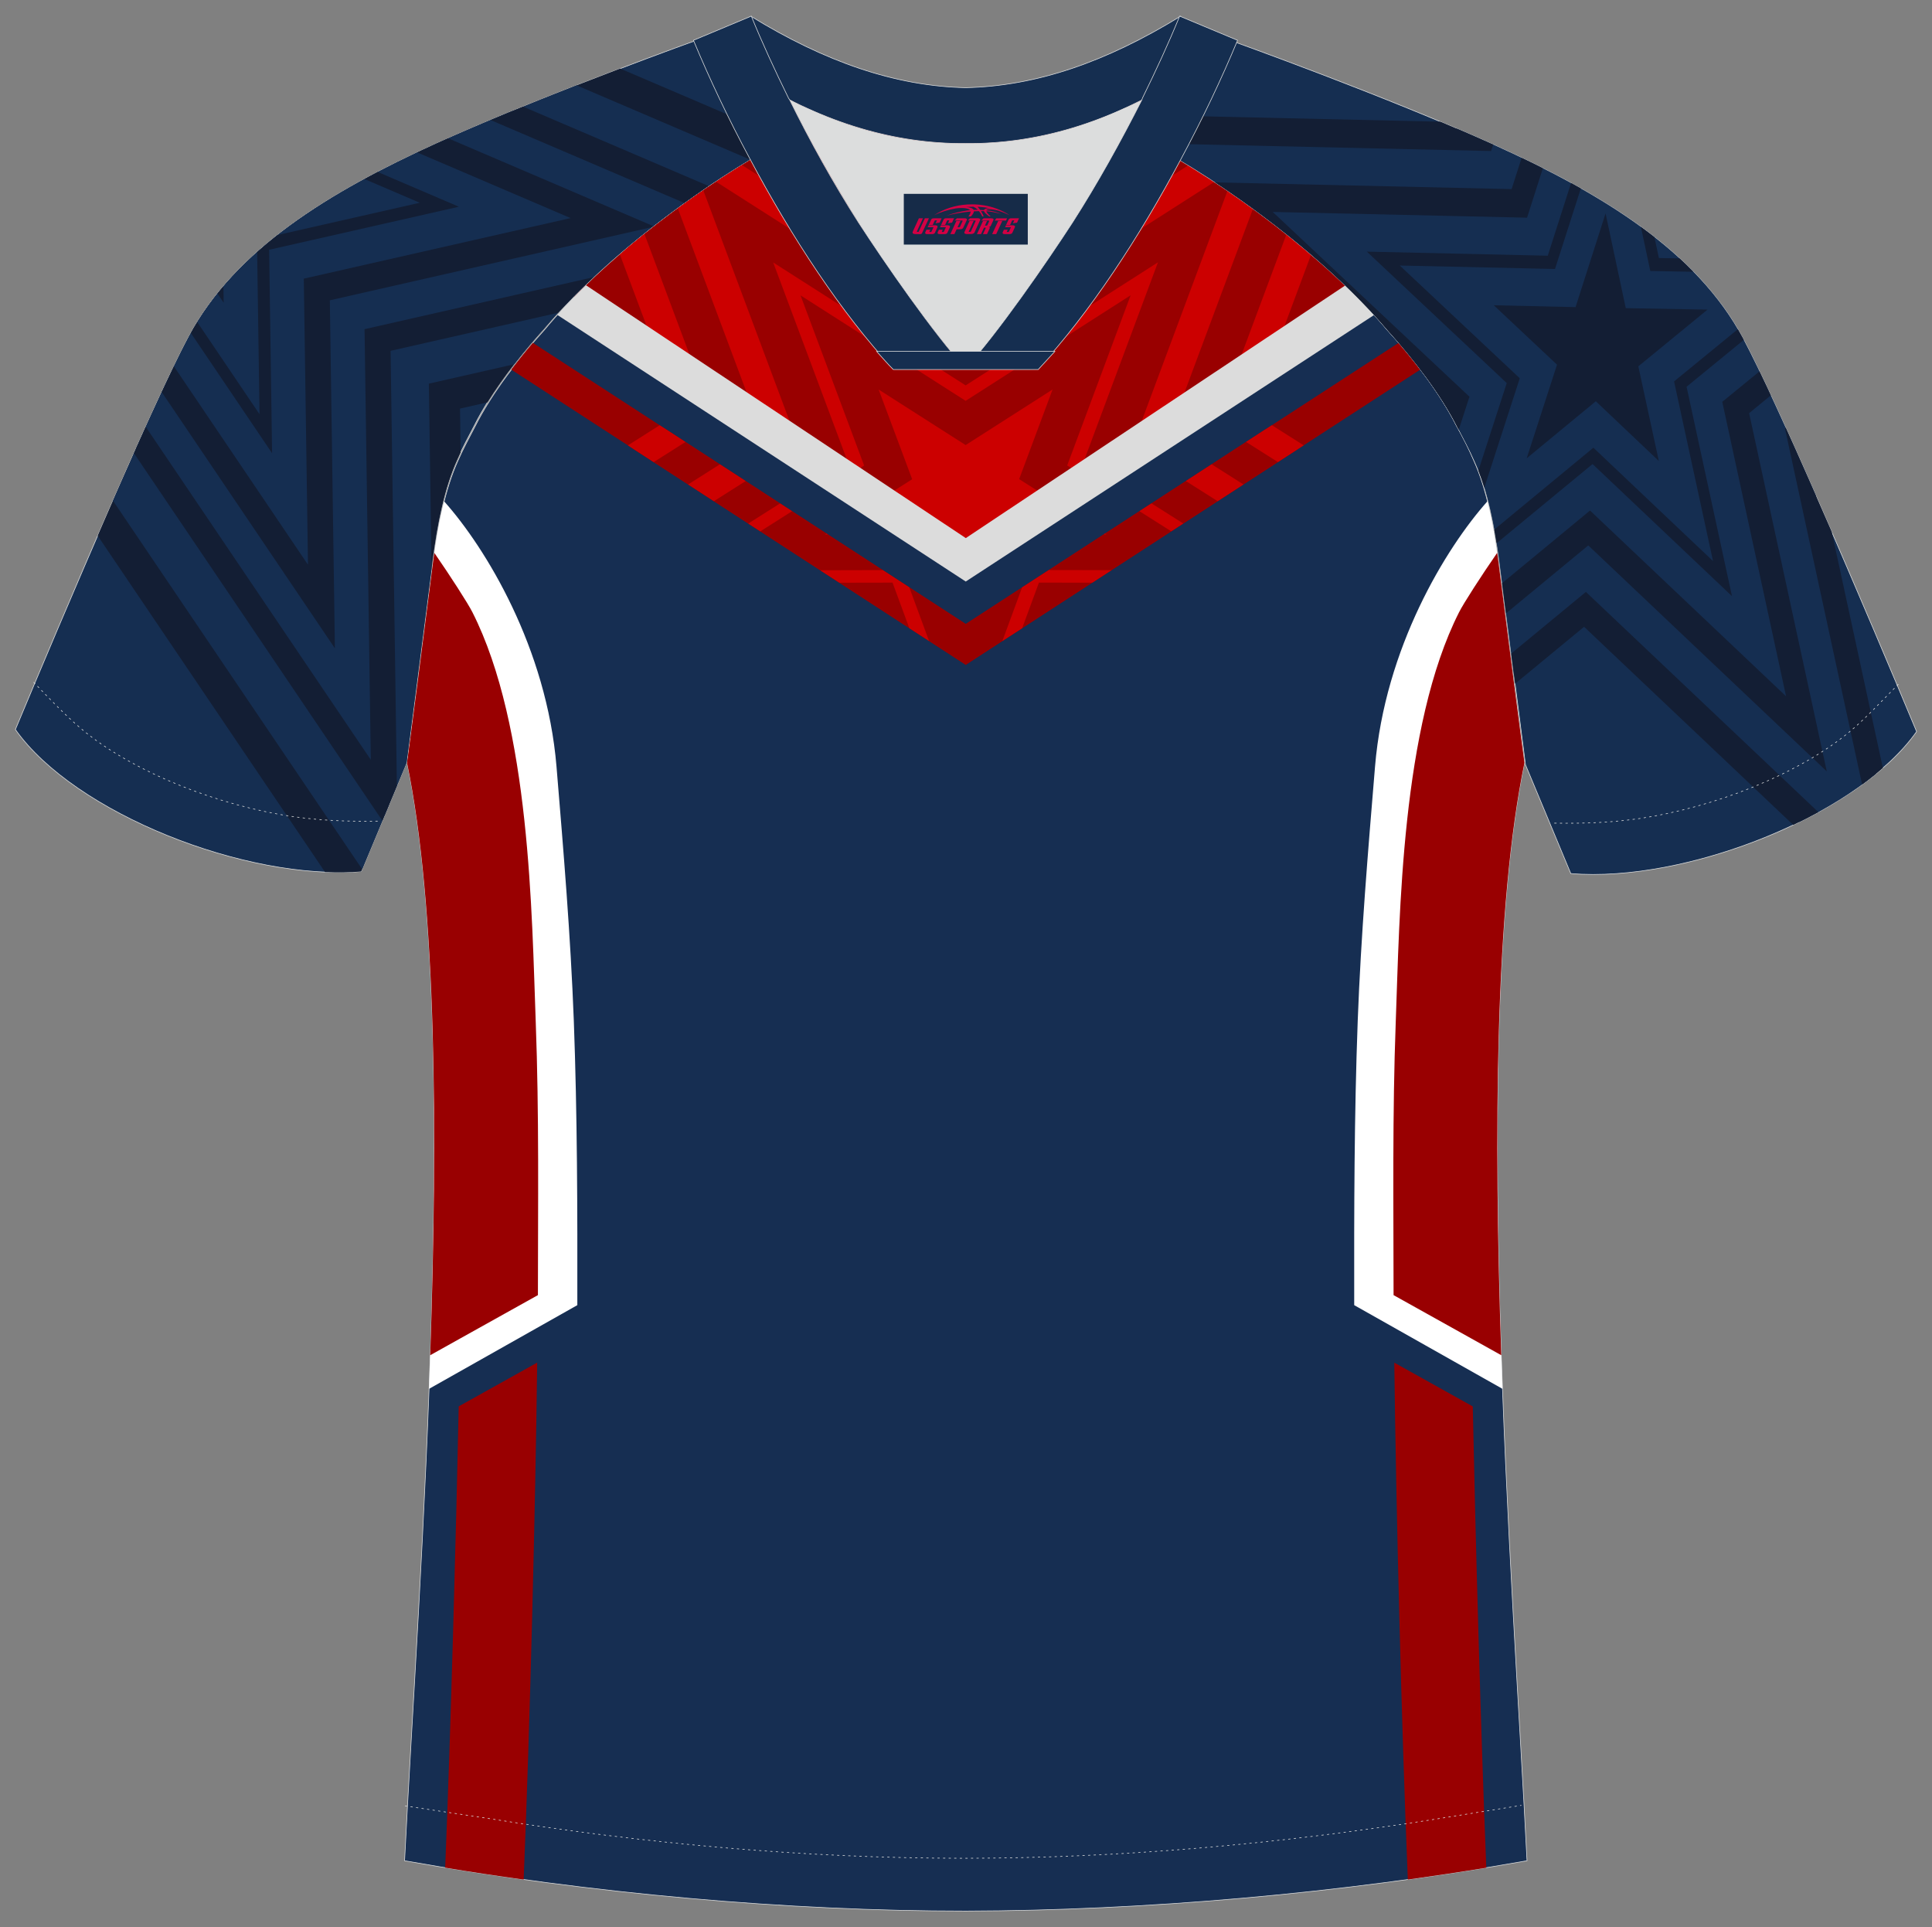 <?xml version="1.0" encoding="utf-8"?>
<!-- Generator: Adobe Illustrator 24.0.0, SVG Export Plug-In . SVG Version: 6.00 Build 0)  -->
<svg xmlns="http://www.w3.org/2000/svg" xmlns:xlink="http://www.w3.org/1999/xlink" version="1.1" id="图层_1" x="0px" y="0px" width="374px" height="373px" viewBox="0 0 374 373" enable-background="new 0 0 374 373" xml:space="preserve">
<rect x="0" y="0" width="374" height="373" fill="#808080" stroke="none"/>
<g>
	
		<path fill-rule="evenodd" clip-rule="evenodd" fill="#162E52" stroke="#DCDDDD" stroke-width="0.118" stroke-miterlimit="22.926" d="   M290.04,108.55c1.27,10.04,4.77,37.12,5.07,39.07c-10.72,51.74-2.14,159.8,0.49,212.51c-36.25,6.43-74.35,9.65-108.64,9.74   c-34.3,0-72.3-3.31-108.64-9.74c2.63-52.71,11.21-160.77,0.49-212.51c0.29-1.95,3.8-29.04,5.07-39.07   c0.88-6.72,2.24-13.84,4.77-19.39c0.97-2.24,2.14-4.38,3.31-6.63c3.22-6.43,8.67-13.45,13.45-18.71   c11.01-13.25,28.65-26.6,44.04-35.37c0.97-0.49-0.97-15.2-0.1-15.69c3.9,3.31,24.85,3.22,29.91,6.04l-2.63,0.68   c6.04,2.83,12.76,4.19,19.39,4.19c6.63,0-2.73-1.36,3.31-4.19l5.65-2.44c5.07-2.83,15.98-2.24,19.88-5.55   c0.68,0.39-1.95,16.17-1.17,16.56c15.69,8.67,33.52,22.22,44.72,35.66c4.87,5.26,10.33,12.28,13.54,18.71   c1.27,2.14,2.34,4.38,3.31,6.63C287.8,94.62,289.16,101.83,290.04,108.55z"/>
	<path fill-rule="evenodd" clip-rule="evenodd" fill="#990000" d="M274.96,71.52l-88.01,57.15L98.98,71.54   c1.37-1.8,2.78-3.55,4.18-5.18l83.79,54.41l83.81-54.42C272.17,67.98,273.59,69.72,274.96,71.52L274.96,71.52z M111.12,57.51   l75.83,46.63l74.5-47.98c-10.87-10.81-25.02-21.06-37.76-28.1c-0.78-0.39,1.85-16.17,1.17-16.56c-3.9,3.31-14.81,2.73-19.88,5.55   l-5.65,2.44c-6.04,2.83,3.31,4.19-3.31,4.19c-6.63,0-13.35-1.36-19.39-4.19l2.63-0.68c-5.07-2.83-26.02-2.73-29.91-6.04   c-0.88,0.49,1.07,15.2,0.1,15.69C136.49,35.83,121.96,46.44,111.12,57.51z"/>
	<g>
		<path fill-rule="evenodd" clip-rule="evenodd" fill="#990000" d="M149.53,22.24l37.1,23.69l37.34-23.89    c-0.36,3.17-0.6,5.87-0.29,6.03c9.4,5.2,19.57,12.14,28.62,19.76l-6.98,18.72l-58.38,37.59l-58.38-35.9l-7.47-19.97    c8.96-7.59,19.06-14.54,28.33-19.82C149.86,28.25,149.74,25.43,149.53,22.24L149.53,22.24z M245.03,83.05l-58.08,37.72    L128.6,82.88l-6.15,3.9l64.5,41.88l64.24-41.71L245.03,83.05z"/>
		<g>
			<path fill-rule="evenodd" clip-rule="evenodd" fill="#CC0000" d="M127.7,82.3l-6.15,3.9l4.99,3.24l6.15-3.9L127.7,82.3     L127.7,82.3z M252.37,86.19l-6.16-3.9l-4.99,3.24l6.16,3.9L252.37,86.19L252.37,86.19z M248.01,64.82l5.84-15.67     c-1.55-1.34-3.14-2.66-4.76-3.96l-9.29,24.91L248.01,64.82L248.01,64.82z M224.12,20.78l-37.21,23.8l-37.48-23.93     c0.17,2.58,0.34,5.14,0.28,6.6l37.21,23.76l36.64-23.44C223.48,26.48,223.78,23.72,224.12,20.78L224.12,20.78z M119.99,49.23     l6.67,17.84l8.1,4.98l-10.01-26.77C123.13,46.57,121.54,47.89,119.99,49.23z"/>
			<path fill-rule="evenodd" clip-rule="evenodd" fill="#CC0000" d="M144.35,93.1l-6.15,3.9l-4.99-3.24l6.15-3.9L144.35,93.1     L144.35,93.1z M235.72,97l-6.16-3.9l4.99-3.24l6.16,3.9L235.72,97L235.72,97z M220.66,82.43l17.03-45.69     c1.65,1.13,3.3,2.3,4.93,3.49l-13.76,36.91L220.66,82.43L220.66,82.43z M235.25,35.09c-1.68-1.11-3.36-2.18-5.03-3.21l-43.3,27.7     l-43.31-27.65c-1.66,1.03-3.33,2.11-5.01,3.23l48.32,30.85L235.25,35.09L235.25,35.09z M136.14,36.82l17.51,46.84l-8.1-4.98     l-14.34-38.36C132.84,39.12,134.49,37.96,136.14,36.82z"/>
			<path fill-rule="evenodd" clip-rule="evenodd" fill="#CC0000" d="M154.97,57.17l12.31,32.93l-1.56,0.99l-2.39-1.47l0.7-0.44     l-14.35-38.38l37.25,23.79l37.23-23.82l-14.31,38.39l0.19,0.12l-2.34,1.51l-1.11-0.7l12.28-32.94l-31.94,20.43L154.97,57.17     L154.97,57.17z M153.33,98.94l-6.15,3.9l-2.33-1.51l6.15-3.9L153.33,98.94L153.33,98.94z M158.77,110.37l12.12-0.03l5.13,3.33     l3.83,10.39l-3.82-2.48l-3.25-8.82l-10.29,0.02L158.77,110.37L158.77,110.37z M194.04,124.06l3.82-10.38l5.17-3.35l12.14,0.02     l-3.72,2.42l-10.33-0.01l-3.25,8.83L194.04,124.06L194.04,124.06z M226.73,102.83l-6.16-3.9l2.33-1.51l6.16,3.9L226.73,102.83z"/>
			<path fill-rule="evenodd" clip-rule="evenodd" fill="#CC0000" d="M170.09,75.39l16.84,10.75l16.83-10.76l-6.47,17.35l3.72,2.36     l-14.06,9.06l-14.39-8.85l4.02-2.55L170.09,75.39L170.09,75.39z M213.91,103.26l0.26,0.16l-0.51,0L213.91,103.26L213.91,103.26z      M186.95,120.77L186.95,120.77L186.95,120.77L186.95,120.77z M160.27,103.44l-0.56,0l0.28-0.18L160.27,103.44z"/>
		</g>
	</g>
	<path fill-rule="evenodd" clip-rule="evenodd" fill="#DCDCDC" d="M266.01,60.96l-79.06,51.59l-79.06-51.6   c1.73-1.92,3.59-3.84,5.55-5.74l73.52,48.93l73.52-48.94C262.42,57.11,264.28,59.03,266.01,60.96z"/>
	<path fill-rule="evenodd" clip-rule="evenodd" fill="#FFFFFF" d="M85.97,97.02c8.06,9.03,19.85,28.37,21.76,51.34   c1.36,16.4,2.73,32.75,3.35,49.2c0.68,18.36,0.71,36.68,0.68,55.04l-28.71,16.2c1.7-44.95,1.79-92.01-4.25-121.18   c0.29-1.95,3.8-29.04,5.07-39.07C84.36,104.71,85.02,100.75,85.97,97.02z"/>
	<path fill-rule="evenodd" clip-rule="evenodd" fill="#990001" d="M83.28,262.29l5.84-3.26l15.01-8.37   c0.01-17.34,0.24-35.13-0.42-52.83c-0.77-20.74-1.04-57.19-12.26-79.34c-0.9-1.78-4.29-7.03-7.38-11.5   c-0.07,0.52-0.14,1.04-0.21,1.56c-1.27,10.04-4.77,37.12-5.07,39.07C84.55,175.38,84.74,219.35,83.28,262.29z"/>
	<path fill-rule="evenodd" clip-rule="evenodd" fill="#990001" d="M86.18,361.47c1.08-26.62,2.11-64.66,2.62-89.28l15.19-8.47   c-0.34,27.67-1.37,69.79-2.62,100.05C96.29,363.07,91.22,362.3,86.18,361.47z"/>
	<path fill-rule="evenodd" clip-rule="evenodd" fill="#FFFFFF" d="M287.95,97.01c-8.06,9.03-19.86,28.37-21.77,51.35   c-1.36,16.4-2.73,32.75-3.35,49.2c-0.68,18.36-0.71,36.68-0.68,55.04l28.71,16.2c-1.7-44.95-1.79-92.01,4.25-121.18   c-0.29-1.95-3.8-29.04-5.07-39.07C289.54,104.73,288.89,100.75,287.95,97.01z"/>
	<path fill-rule="evenodd" clip-rule="evenodd" fill="#990001" d="M290.62,262.29l-5.84-3.26l-15.01-8.37   c-0.01-17.34-0.24-35.13,0.42-52.83c0.77-20.74,1.04-57.19,12.26-79.34c0.9-1.78,4.29-7.03,7.38-11.5   c0.07,0.52,0.14,1.04,0.21,1.56c1.27,10.04,4.77,37.12,5.07,39.07C289.36,175.38,289.16,219.35,290.62,262.29z"/>
	<path fill-rule="evenodd" clip-rule="evenodd" fill="#990001" d="M287.72,361.48c-1.08-26.62-2.11-64.66-2.62-89.28l-15.19-8.47   c0.34,27.67,1.37,69.78,2.62,100.04C277.61,363.06,282.68,362.3,287.72,361.48z"/>
	
		<path fill-rule="evenodd" clip-rule="evenodd" fill="#152E51" stroke="#DCDDDD" stroke-width="0.118" stroke-miterlimit="22.926" d="   M221.64,27.19c7.02-5.85,12.28-12.37,16.76-19.29c0,0,30.21,10.82,51.06,20.27c20.85,9.45,38.98,20.56,47.94,37.32   s33.62,76.1,33.62,76.1c-11.4,16.17-44.63,29.33-66.94,27.48l-8.77-21.05c0,0-3.7-28.84-5.07-39.27   c-0.88-6.72-2.24-13.84-4.77-19.39c-0.97-2.24-2.14-4.38-3.31-6.63c-3.22-6.43-8.67-13.45-13.45-18.71   C256.81,49.99,237.81,35.76,221.64,27.19z"/>
	<g>
		<path fill-rule="evenodd" clip-rule="evenodd" fill="#152E51" d="M225.61,23.64l56.45,1.27c2.55,1.09,5.03,2.18,7.4,3.25    c20.85,9.45,38.98,20.56,47.94,37.32c3.27,6.12,8.63,17.9,14.12,30.41l11.67,53.85c-4.22,3.45-9.32,6.62-14.89,9.36l-41.9-39.7    l-13.35,11.02c-1.04-8.04-2.17-16.84-2.8-21.68c-0.88-6.72-2.24-13.84-4.77-19.39c-0.97-2.24-2.14-4.38-3.31-6.63    c-3.22-6.43-8.67-13.45-13.45-18.71c-11.89-14.03-30.89-28.26-47.06-36.83C223.03,26.03,224.35,24.85,225.61,23.64z"/>
		<g>
			<path fill-rule="evenodd" clip-rule="evenodd" fill="#131E34" d="M293.29,132.33l13.36-11.02l40.49,38.35     c1.66-0.79,3.28-1.62,4.86-2.48L307,114.56l-14.46,11.93L293.29,132.33L293.29,132.33z M364.49,148.64     c-1.26,1.09-2.6,2.16-4.02,3.2l-14.94-68.95l0.15-0.12c2.82,6.23,5.9,13.21,8.91,20.14L364.49,148.64L364.49,148.64z      M278.84,23.55l-51.95-1.17c-1.64,1.65-3.38,3.26-5.25,4.81c0.34,0.18,0.68,0.36,1.03,0.55l65.98,1.49l0.4-1.25     C285.81,26.52,282.36,25.03,278.84,23.55z"/>
			<path fill-rule="evenodd" clip-rule="evenodd" fill="#131E34" d="M284.46,76.78l-2.08,6.41l-0.24-0.46     c-3.22-6.43-8.67-13.45-13.45-18.71c-8.66-10.22-21.1-20.55-33.47-28.72l57.4,1.3l1.94-6.05c1.39,0.66,2.76,1.34,4.11,2.02     l-3.06,9.56l-49.23-1.11L284.46,76.78L284.46,76.78z M290.77,112.87l0.76,5.84l15.93-13.15l46.17,43.73L338.6,79.96l4.2-3.44     c-0.77-1.65-1.5-3.2-2.2-4.64l-7.2,5.89l12.35,56.99l-37.95-35.95L290.77,112.87z"/>
			<path fill-rule="evenodd" clip-rule="evenodd" fill="#131E34" d="M270.97,51.39l23.23,21.82l-6.86,21.17     c-0.35-1.14-0.73-2.25-1.15-3.31l5.49-16.93L264.6,48.7l35.02,0.79l4.51-14.07c0.63,0.35,1.26,0.7,1.89,1.05l-5,15.59     L270.97,51.39L270.97,51.39z M289.27,102.49c0.16,0.88,0.31,1.76,0.45,2.64l18.57-15.32l26.99,25.57l-8.79-40.53l11.07-9.06     l-0.16-0.31c-0.32-0.59-0.65-1.18-0.99-1.76l-12.34,10.1l7.54,34.77l-23.16-21.94L289.27,102.49L289.27,102.49z M327.8,52.6     l-8.33-0.15l-1.82-8.53c0.89,0.65,1.76,1.31,2.62,1.98l0.86,4.04l3.99,0.07C326.05,50.85,326.94,51.71,327.8,52.6z"/>
			<polygon fill-rule="evenodd" clip-rule="evenodd" fill="#131E34" points="289.17,59.08 305,59.44 310.81,41.3 314.72,59.64      330.55,59.92 317.15,70.9 321.12,89.22 308.92,77.66 295.54,88.7 301.41,70.58    "/>
		</g>
	</g>
	
		<path fill-rule="evenodd" clip-rule="evenodd" fill="#152E51" stroke="#DCDDDD" stroke-width="0.118" stroke-miterlimit="22.926" d="   M152.36,26.8c-7.02-5.85-12.28-12.37-16.76-19.29c0,0-30.21,10.82-51.06,20.27C63.69,37.22,45.57,48.33,36.6,65.09   s-33.62,76.1-33.62,76.1c11.4,16.17,44.63,29.33,66.94,27.48l8.77-21.05c0,0,3.7-28.84,5.07-39.27c0.88-6.72,2.24-13.84,4.77-19.39   c0.97-2.24,2.14-4.38,3.31-6.63c3.22-6.43,8.67-13.45,13.45-18.71C117.19,49.6,136.19,35.37,152.36,26.8z"/>
	<g>
		<path fill-rule="evenodd" clip-rule="evenodd" fill="#131E34" d="M120.05,13.27l32,13.69c-16.11,8.59-34.94,22.72-46.75,36.67    c-3.68,4.06-7.77,9.17-10.93,14.24l-5.32,1.21l0.12,8.48c-0.22,0.46-0.43,0.93-0.64,1.4c-2.53,5.55-3.9,12.67-4.77,19.39    c-1.36,10.43-5.07,39.27-5.07,39.27l-8.77,21.05c-2.24,0.19-4.58,0.22-7,0.11l-44.01-65.1c6.64-15.31,13.71-31.15,17.69-38.59    c8.96-16.76,27.09-27.87,47.94-37.32C95.72,22.71,109.59,17.25,120.05,13.27z"/>
		<path fill-rule="evenodd" clip-rule="evenodd" fill="#152E51" d="M111.62,16.52l33.55,14.35c-14.35,8.63-29.71,20.76-39.87,32.76    c-1.88,2.07-3.86,4.41-5.77,6.87l-16.51,3.75l0.52,35.82c-1.5,11.55-4.84,37.55-4.84,37.55l-8.59,20.62L21.87,96.9    c5.7-13.02,11.34-25.47,14.74-31.81c8.96-16.76,27.09-27.87,47.94-37.32C92.92,23.98,102.79,19.96,111.62,16.52z"/>
		<path fill-rule="evenodd" clip-rule="evenodd" fill="#152E51" d="M99.2,21.48l36.39,15.57c-9.41,6.49-18.66,14.12-26.07,21.89    l-35.55,8.07l1.29,88.86l-0.84,2.02L26.34,86.79c4.06-9.07,7.77-17.03,10.26-21.7c8.96-16.76,27.09-27.87,47.94-37.32    C89.12,25.7,94.14,23.56,99.2,21.48z"/>
		<g>
			<path fill-rule="evenodd" clip-rule="evenodd" fill="#131E34" d="M25.93,87.71l48.09,71.13l2.81-6.74l-1.22-84.2l32.42-7.36     c2.12-2.31,4.41-4.61,6.84-6.89L70.57,63.71l1.21,83.34L28.22,82.62C27.47,84.27,26.71,85.97,25.93,87.71L25.93,87.71z      M137.15,35.99l-35.88-15.35c-2.1,0.86-4.21,1.72-6.29,2.6l37.47,16.03C134.01,38.15,135.58,37.05,137.15,35.99z"/>
			<path fill-rule="evenodd" clip-rule="evenodd" fill="#131E34" d="M33.67,70.91l25.95,38.39l-0.81-55.37l51.65-11.72l-29.68-12.7     c1.24-0.58,2.49-1.16,3.75-1.74c0.73-0.33,1.47-0.66,2.22-1l39.69,16.98l-0.28,0.22L63.85,58.12l0.98,67.36L31.31,75.89     C32.14,74.11,32.93,72.44,33.67,70.91z"/>
			<path fill-rule="evenodd" clip-rule="evenodd" fill="#131E34" d="M38.19,62.34l12.05,17.83l-0.46-31.38     c1.27-1.13,2.6-2.24,3.97-3.31l27.51-6.24l-10.7-4.58c0.85-0.46,1.71-0.92,2.57-1.37l15.7,6.72L52.1,48.34l0.57,39.38     L36.95,64.46C37.34,63.75,37.76,63.04,38.19,62.34z"/>
			<path fill-rule="evenodd" clip-rule="evenodd" fill="#131E34" d="M43.25,55.43l0.05,3.17l-1.2-1.77     C42.47,56.35,42.85,55.89,43.25,55.43z"/>
		</g>
	</g>
	
		<path fill-rule="evenodd" clip-rule="evenodd" fill="none" stroke="#DCDDDD" stroke-width="0.118" stroke-miterlimit="22.926" stroke-dasharray="0.432,0.648" d="   M78.4,349.51c1.27,0.19,14.91,2.24,16.17,2.44c30.4,4.87,61,7.7,91.88,7.7c30.4,0,60.51-2.73,90.42-7.41   c1.75-0.29,15.88-2.53,17.64-2.83"/>
	
		<path fill-rule="evenodd" clip-rule="evenodd" fill="#152E50" stroke="#DCDDDD" stroke-width="0.118" stroke-miterlimit="22.926" d="   M146.03,15.5c13.45,8.28,27.09,12.37,40.92,12.28c13.74,0.1,27.38-3.9,40.92-12.28c1.75-6.82,0.68-12.37,0.68-12.37   c-14.42,8.87-27.96,13.54-41.61,13.84c-13.54-0.29-27.19-4.97-41.61-13.84C145.35,3.12,144.37,8.68,146.03,15.5z"/>
	<path fill-rule="evenodd" clip-rule="evenodd" fill="#DCDDDD" d="M217.64,20.95c-10.13,4.68-20.36,6.92-30.69,6.82   c-10.33,0.1-20.56-2.14-30.69-6.82c-1.17-0.49-2.34-1.07-3.41-1.66c3.99,8.09,8.57,16.17,13.35,23.77   c4.77,7.6,14.62,21.63,20.75,28.26v0.1c6.14-6.63,15.88-20.75,20.75-28.26c4.87-7.6,9.35-15.69,13.35-23.77l0,0   C219.98,19.88,218.81,20.46,217.64,20.95z"/>
	
		<path fill-rule="evenodd" clip-rule="evenodd" fill="#152E50" stroke="#DCDDDD" stroke-width="0.118" stroke-miterlimit="22.926" d="   M152.65,19c-2.63-5.36-5.07-10.62-7.21-15.88L134.24,7.8c3.12,7.5,6.82,15.3,10.91,22.9c8.09,15.2,17.73,29.91,27.77,40.73l14.03,0   v-0.1c-6.14-6.63-15.88-20.75-20.75-28.26c-4.87-7.6-9.35-15.69-13.35-23.77C152.75,19.2,152.75,19.1,152.65,19z"/>
	
		<path fill-rule="evenodd" clip-rule="evenodd" fill="#152E50" stroke="#DCDDDD" stroke-width="0.118" stroke-miterlimit="22.926" d="   M221.15,19c2.63-5.36,5.07-10.62,7.21-15.88l11.21,4.68c-3.12,7.5-6.82,15.3-10.91,22.9c-8.09,15.2-17.73,29.91-27.77,40.73   l-14.03,0v-0.1c6.14-6.63,15.88-20.75,20.75-28.26c4.87-7.6,9.35-15.69,13.45-23.77C221.05,19.2,221.15,19.1,221.15,19z"/>
	
		<path fill-rule="evenodd" clip-rule="evenodd" fill="#152E50" stroke="#DCDDDD" stroke-width="0.118" stroke-miterlimit="22.926" d="   M186.95,71.52h14.03c1.07-1.17,2.14-2.34,3.22-3.51h-14.23h-0.1h-5.94H169.7c1.07,1.17,2.14,2.44,3.22,3.51H186.95z"/>
	
	
		<path fill-rule="evenodd" clip-rule="evenodd" fill="none" stroke="#DCDDDD" stroke-width="0.118" stroke-miterlimit="22.926" stroke-dasharray="0.434,0.651" d="   M6.5,132.03c2.92,3.02,6.04,6.33,9.16,8.96c10.13,8.57,26.99,15.01,41.02,17.05c5.55,0.78,10.23,0.97,16.47,0.88"/>
	
		<path fill-rule="evenodd" clip-rule="evenodd" fill="none" stroke="#DCDDDD" stroke-width="0.118" stroke-miterlimit="22.926" stroke-dasharray="0.434,0.651" d="   M367.5,132.42c-2.92,2.92-6.04,6.33-9.16,8.96c-10.13,8.57-26.99,15.01-41.02,17.05c-5.55,0.78-10.23,0.97-16.47,0.88"/>
</g>
<g id="tag_logo">
	<rect y="37.52" fill="#162B48" width="24" height="9.818" x="174.96"/>
	<g>
		<path fill="#D30044" d="M190.92,40.71l0.005-0.011c0.131-0.311,1.085-0.262,2.351,0.071c0.715,0.24,1.44,0.54,2.193,0.9    c-0.218-0.147-0.447-0.289-0.682-0.42l0.011,0.005l-0.011-0.005c-1.478-0.845-3.218-1.418-5.1-1.62    c-1.282-0.115-1.658-0.082-2.411-0.055c-2.449,0.142-4.68,0.905-6.458,2.095c1.26-0.638,2.722-1.075,4.195-1.336    c1.467-0.18,2.476-0.033,2.771,0.344c-1.691,0.175-3.469,0.633-4.555,1.075c1.156-0.338,2.967-0.665,4.647-0.813    c0.016,0.251-0.115,0.567-0.415,0.96h0.475c0.376-0.382,0.584-0.725,0.595-1.004c0.333-0.022,0.66-0.033,0.971-0.033    C189.75,41.15,189.96,41.5,190.16,41.89h0.262c-0.125-0.344-0.295-0.687-0.518-1.036c0.207,0,0.393,0.005,0.567,0.011    c0.104,0.267,0.496,0.66,1.058,1.025h0.245c-0.442-0.365-0.753-0.753-0.835-1.004c1.047,0.065,1.696,0.224,2.885,0.513    C192.74,40.97,192,40.8,190.92,40.71z M188.48,40.62c-0.164-0.295-0.655-0.485-1.402-0.551    c0.464-0.033,0.922-0.055,1.364-0.055c0.311,0.147,0.589,0.344,0.84,0.589C189.02,40.6,188.75,40.61,188.48,40.62z M190.46,40.67c-0.224-0.016-0.458-0.027-0.715-0.044c-0.147-0.202-0.311-0.398-0.502-0.6c0.082,0,0.164,0.005,0.24,0.011    c0.72,0.033,1.429,0.125,2.138,0.273C190.95,40.27,190.57,40.43,190.46,40.67z"/>
		<path fill="#D30044" d="M177.88,42.25L176.71,44.8C176.53,45.17,176.8,45.31,177.28,45.31l0.873,0.005    c0.115,0,0.251-0.049,0.327-0.175l1.342-2.891H179.04L177.82,44.88H177.65c-0.147,0-0.185-0.033-0.147-0.125l1.156-2.504H177.88L177.88,42.25z M179.74,43.6h1.271c0.36,0,0.584,0.125,0.442,0.425L180.98,45.06C180.88,45.28,180.61,45.31,180.38,45.31H179.46c-0.267,0-0.442-0.136-0.349-0.333l0.235-0.513h0.742L179.91,44.84C179.89,44.89,179.93,44.9,179.99,44.9h0.18    c0.082,0,0.125-0.016,0.147-0.071l0.376-0.813c0.011-0.022,0.011-0.044-0.055-0.044H179.57L179.74,43.6L179.74,43.6z M180.56,43.53h-0.78l0.475-1.025c0.098-0.218,0.338-0.256,0.578-0.256H182.28L181.89,43.09L181.11,43.21l0.262-0.562H181.08c-0.082,0-0.12,0.016-0.147,0.071L180.56,43.53L180.56,43.53z M182.15,43.6L181.98,43.97h1.069c0.06,0,0.06,0.016,0.049,0.044    L182.72,44.83C182.7,44.88,182.66,44.9,182.58,44.9H182.4c-0.055,0-0.104-0.011-0.082-0.06l0.175-0.376H181.75L181.52,44.98C181.42,45.17,181.6,45.31,181.87,45.31h0.916c0.24,0,0.502-0.033,0.605-0.251l0.475-1.031c0.142-0.3-0.082-0.425-0.442-0.425H182.15L182.15,43.6z M182.96,43.53l0.371-0.818c0.022-0.055,0.06-0.071,0.147-0.071h0.295L183.51,43.2l0.791-0.115l0.387-0.845H183.24c-0.24,0-0.48,0.038-0.578,0.256L182.19,43.53L182.96,43.53L182.96,43.53z M185.36,43.99h0.278c0.087,0,0.153-0.022,0.202-0.115    l0.496-1.075c0.033-0.076-0.011-0.12-0.125-0.12H184.81l0.431-0.431h1.522c0.355,0,0.485,0.153,0.393,0.355l-0.676,1.445    c-0.06,0.125-0.175,0.333-0.644,0.327l-0.649-0.005L184.75,45.31H183.97l1.178-2.558h0.785L185.36,43.99L185.36,43.99z     M187.95,44.8c-0.022,0.049-0.06,0.076-0.142,0.076h-0.191c-0.082,0-0.109-0.027-0.082-0.076l0.944-2.051h-0.785l-0.987,2.138    c-0.125,0.273,0.115,0.415,0.453,0.415h0.72c0.327,0,0.649-0.071,0.769-0.322l1.085-2.384c0.093-0.202-0.06-0.355-0.415-0.355    h-1.533l-0.431,0.431h1.38c0.115,0,0.164,0.033,0.131,0.104L187.95,44.8L187.95,44.8z M190.67,43.67h0.278    c0.087,0,0.158-0.022,0.202-0.115l0.344-0.753c0.033-0.076-0.011-0.12-0.125-0.12h-1.402l0.425-0.431h1.527    c0.355,0,0.485,0.153,0.393,0.355l-0.529,1.124c-0.044,0.093-0.147,0.18-0.393,0.18c0.224,0.011,0.256,0.158,0.175,0.327    l-0.496,1.075h-0.785l0.54-1.167c0.022-0.055-0.005-0.087-0.104-0.087h-0.235L189.9,45.31h-0.785l1.178-2.558h0.785L190.67,43.67L190.67,43.67z M193.24,42.76L192.06,45.31h0.785l1.184-2.558H193.24L193.24,42.76z M194.75,42.69l0.202-0.431h-2.1l-0.295,0.431    H194.75L194.75,42.69z M194.73,43.6h1.271c0.36,0,0.584,0.125,0.442,0.425l-0.475,1.031c-0.104,0.218-0.371,0.251-0.605,0.251    h-0.916c-0.267,0-0.442-0.136-0.349-0.333l0.235-0.513h0.742L194.9,44.84c-0.022,0.049,0.022,0.06,0.082,0.06h0.18    c0.082,0,0.125-0.016,0.147-0.071l0.376-0.813c0.011-0.022,0.011-0.044-0.049-0.044h-1.069L194.73,43.6L194.73,43.6z     M195.54,43.53H194.76l0.475-1.025c0.098-0.218,0.338-0.256,0.578-0.256h1.451l-0.387,0.845l-0.791,0.115l0.262-0.562h-0.295    c-0.082,0-0.12,0.016-0.147,0.071L195.54,43.53z"/>
	</g>
</g>
</svg>